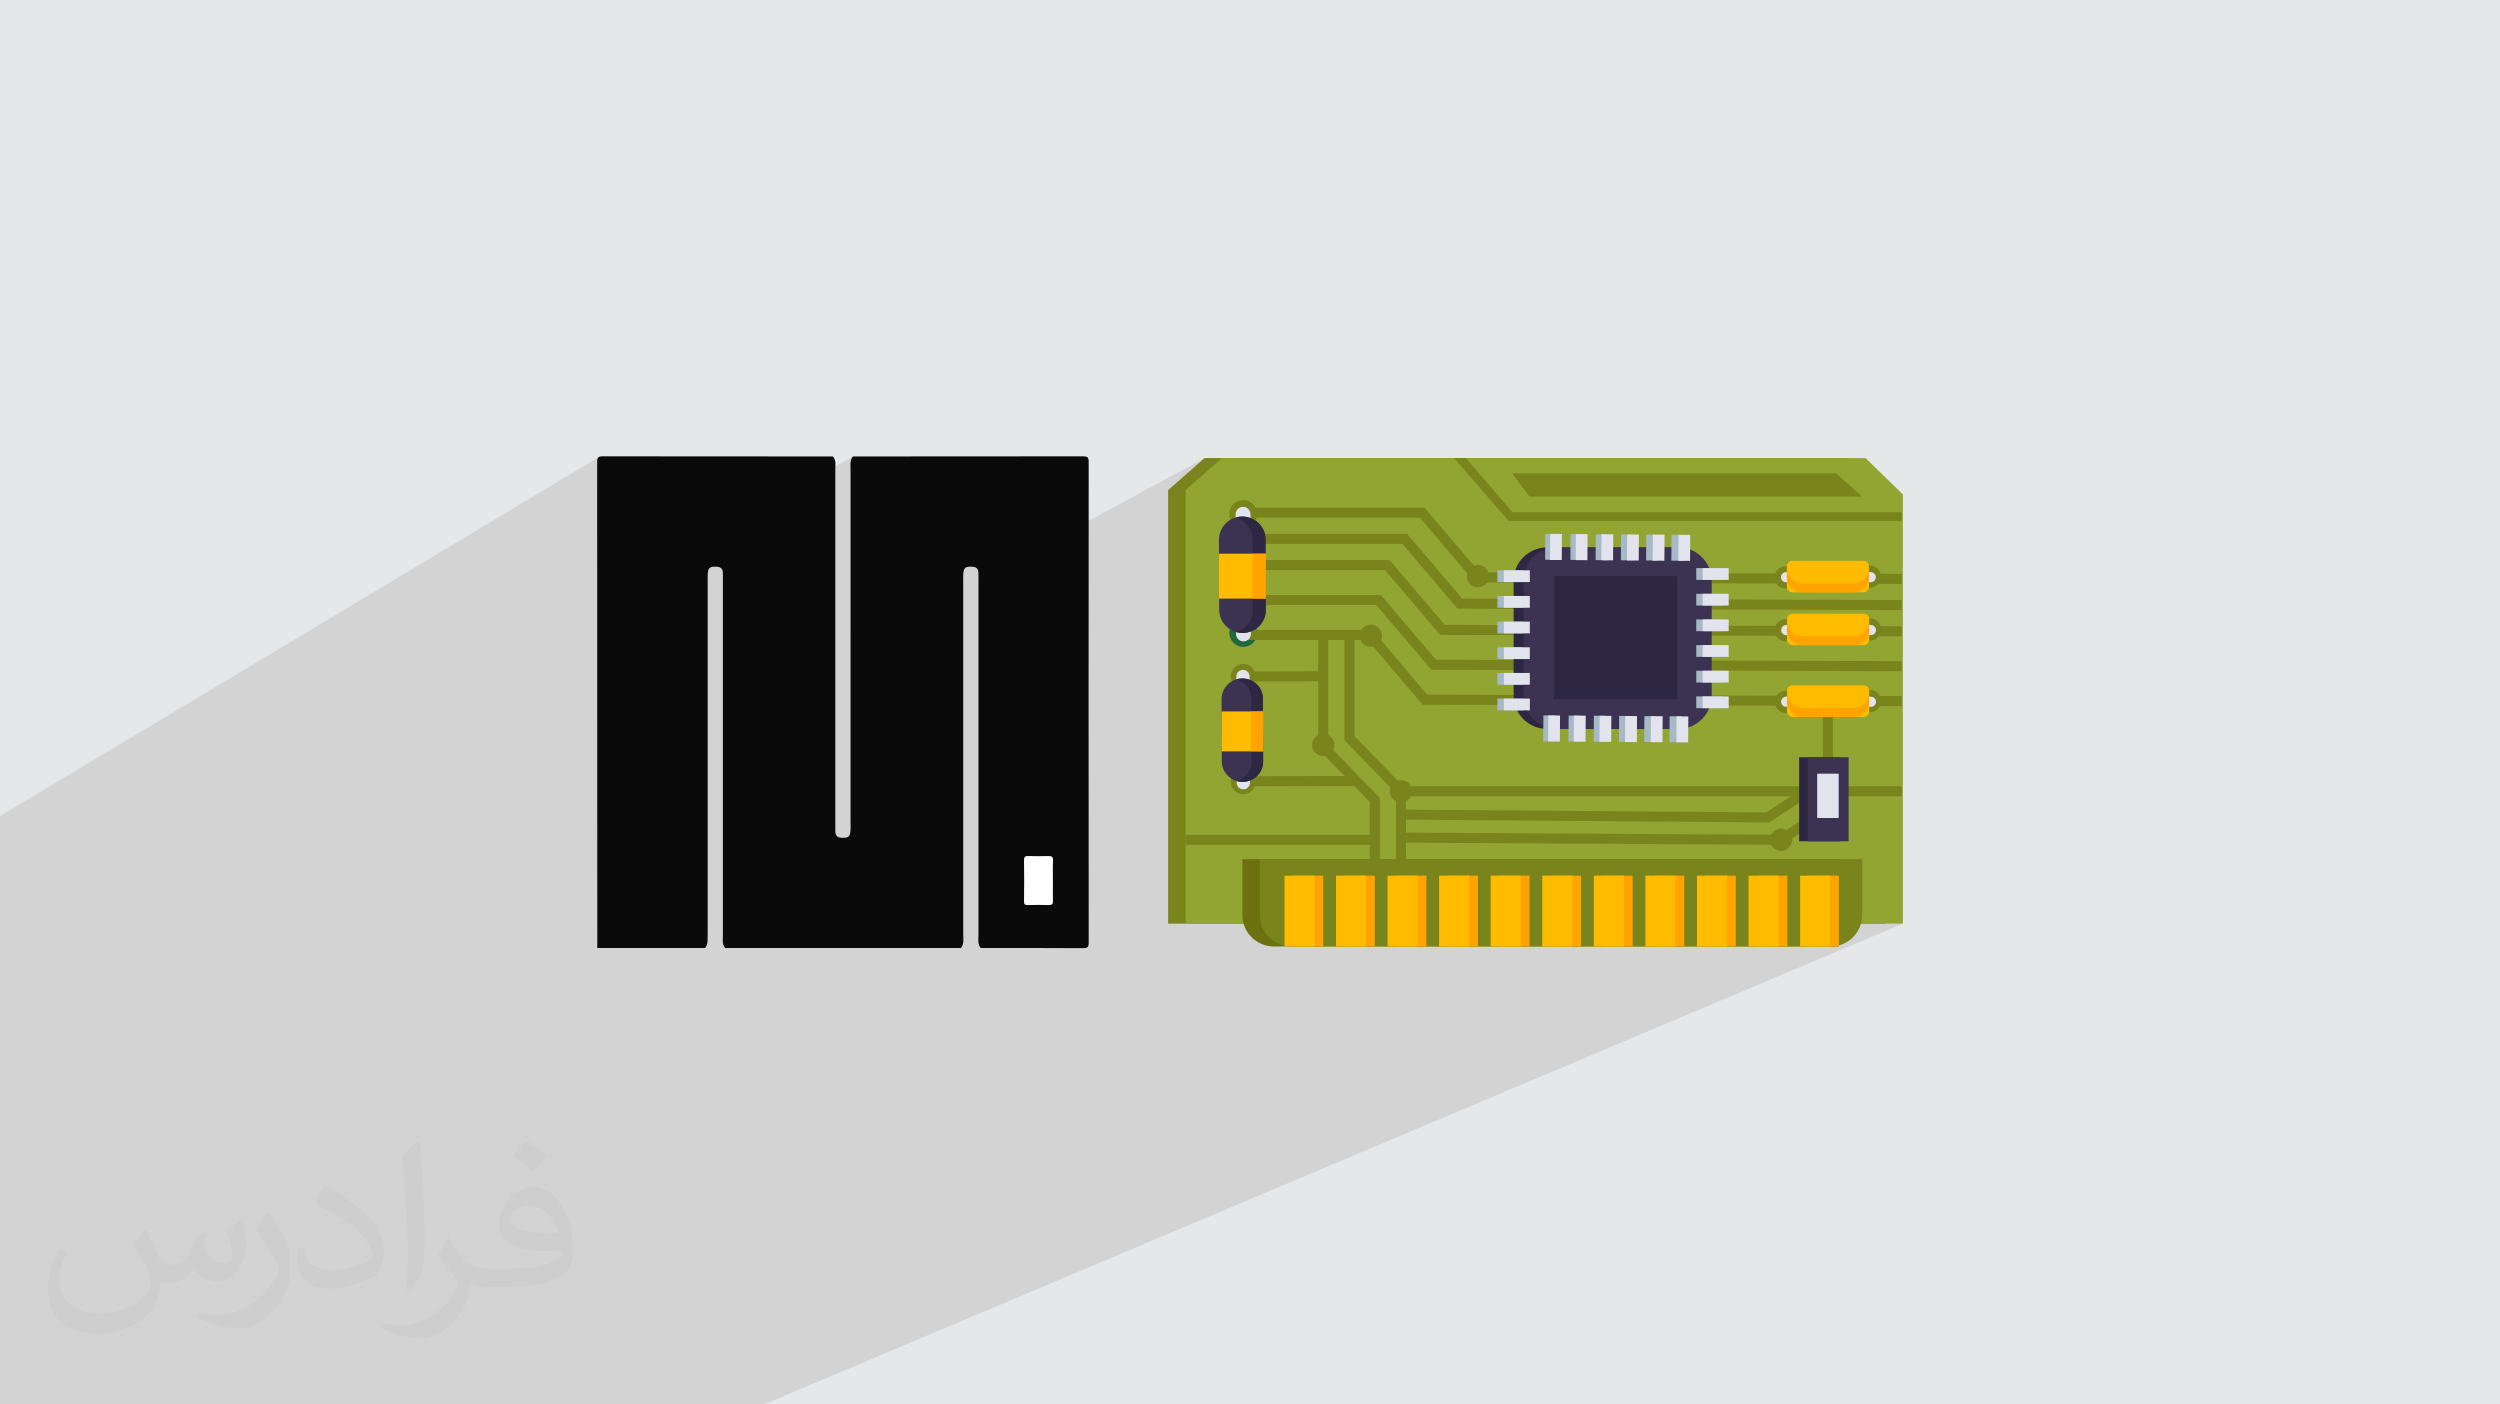 <?xml version="1.0" encoding="UTF-8"?>
<!DOCTYPE svg PUBLIC "-//W3C//DTD SVG 1.1//EN" "http://www.w3.org/Graphics/SVG/1.1/DTD/svg11.dtd">
<!-- Creator: CorelDRAW 2020 (64-Bit) -->
<svg xmlns="http://www.w3.org/2000/svg" xml:space="preserve" width="94.192mm" height="52.917mm" version="1.1" style="shape-rendering:geometricPrecision; text-rendering:geometricPrecision; image-rendering:optimizeQuality; fill-rule:evenodd; clip-rule:evenodd"
viewBox="0 0 9404.92 5283.66"
 xmlns:xlink="http://www.w3.org/1999/xlink"
 xmlns:xodm="http://www.corel.com/coreldraw/odm/2003">
 <defs>
  <style type="text/css">
   <![CDATA[
    .fil0 {fill:#E6E7E8}
    .fil3 {fill:#0A0A0B;fill-rule:nonzero}
    .fil13 {fill:#22683F;fill-rule:nonzero}
    .fil16 {fill:#2D2743;fill-rule:nonzero}
    .fil15 {fill:#3C3352;fill-rule:nonzero}
    .fil9 {fill:#6B710F;fill-rule:nonzero}
    .fil7 {fill:#79841C;fill-rule:nonzero}
    .fil17 {fill:#8B472B;fill-rule:nonzero}
    .fil8 {fill:#92A432;fill-rule:nonzero}
    .fil6 {fill:#9DD3DC;fill-rule:nonzero}
    .fil18 {fill:#A5BAC6;fill-rule:nonzero}
    .fil5 {fill:#A8D8E0;fill-rule:nonzero}
    .fil14 {fill:#E3E3ED;fill-rule:nonzero}
    .fil10 {fill:#F8B750;fill-rule:nonzero}
    .fil11 {fill:#FFA300;fill-rule:nonzero}
    .fil12 {fill:#FFBB00;fill-rule:nonzero}
    .fil4 {fill:white;fill-rule:nonzero}
    .fil2 {fill:#373435;fill-opacity:0.031}
    .fil1 {fill:#2B2A29;fill-opacity:0.102}
   ]]>
  </style>
 </defs>
 <g id="Layer_x0020_1">
  <polygon class="fil0" points="-0,0 9404.92,0 9404.92,5283.66 -0,5283.66 "/>
  <path class="fil1" d="M7026.2 2257.03l128.43 -60.43 0.11 -37.69 -103.12 -0.34 -0.52 -0.63 -2.83 -2.33 -3.23 -1.76 -3.56 -1.11 -3.82 -0.39 -9.38 0 -32.41 0 0.32 -0.92 4.1 -6.97 5.32 -6.01 6.37 -4.89 7.24 -3.61 -47.13 22.41 -219.36 0 401.95 -192.72 0 -32.83 -269.91 0 120.75 -58.64 -1251.59 0 -65.69 -87.58 -86.3 44.42 -88.21 -101.9 -43.43 0 -358.09 186.78 -315.88 0 0 -71.44 -171.13 90.93 0.62 -6.07 3.05 -9.84 4.83 -8.89 6.39 -7.75 7.75 -6.4 8.89 -4.82 -196.51 104.64 0 -146.73 136.84 -120.42 -170.33 92.09 104.65 -92.09 -850.43 461.04 0 -18.14 0 -6.08 -0.21 -5.93 -0.73 -5.61 -1.57 -5.09 -2.7 -4.37 -4.15 -3.48 -5.91 -2.39 -7.99 -1.11 -9.18 -0.12 -7.4 0.61 -5.79 1.54 -435.62 237.59 0 -24.27 0 -41.29 0 -41.29 0 -41.29 0 -41.3 0 -41.29 0 -41.3 0 -41.29 0 -41.3 0 -41.3 0 -41.31 0 -41.3 0 -41.31 0 -41.32 0 -41.31 -0.14 -6.71 -0.26 -6.73 -0.14 -6.7 0.2 -6.63 0.79 -6.53 1.6 -6.39 2.66 -6.22 3.93 -5.99 -961.52 552.15 -0.01 -16.46 -0.03 -57.1 -0.03 -57.11 -0.03 -57.11 -0.04 -57.11 -0.04 -57.11 -0.04 -57.12 -0.04 -57.11 -0.05 -57.13 -0.05 -57.12 0.2 -6.23 0.68 -4.99 1.29 -3.86 2.03 -2.89 2.89 -2.03 -2253.54 1351.2 0 14.12 0 475.4 0 40.27 0 56.25 0 9.41 0 41.45 0 260.67 0 149.03 0 8.56 0 39.25 0 15.24 0 28.77 0 8.9 0 28.83 0 119.2 0 21.76 0 0.77 0 2.66 0 3.1 0 7.82 0 8.38 0 1.48 0 2.9 0 4.46 0 27.09 0 6.59 0 2.73 0 1.99 0 0.58 0 2.77 0 12.53 0 1.5 0 19.79 0 29.14 0 9.7 0 3.39 0 7.81 0 3.2 0 4.81 0 9.48 0 53.54 0 5.11 0 10.42 0 0.68 0 26.52 0 7.14 0 18.17 0 20.65 0 16.4 0 1.15 0 4.3 0 7.63 0 6.55 0 11.46 0 7.35 0 0.15 0 1.31 0 3.5 0 1 0 7.2 0 7.02 0 1.33 0 0.22 0 18.32 0 2.67 0 13.69 0 5.02 0 5.23 0 36.63 0 19.84 0 3.11 0 6.26 0 3 0 4.92 0 2.69 0 1.15 0 1.75 0 0.02 0 4.32 0 20.44 0 8.67 0 2.38 0 0.76 0 4.38 0 32.05 0 2.54 0 20.21 0 22.28 0 76.25 0 25.45 0 3.82 0 1.19 0 14 0 14.7 0 2.81 0 19.52 0 1.66 0 10.83 0 12.49 0 6.09 0 1.07 0 3.44 0 0.77 0 6.01 0 6.83 0 0.18 0 12.73 0 0.01 0 3.82 0 0.25 0 2.18 0 12.33 0 4.14 0 18.17 32.41 0 0.94 0 0.95 0 10.99 0 17.27 0 2.39 0 24.31 0 26.88 0 9.47 0 8.73 0 26.95 0 36.76 0 4.14 0 14.2 0 26.97 0 1.06 0 35.47 0 18.57 0 8.07 0 18.9 0 9.57 0 26.81 0 1.91 0 14.58 0 1.77 0 0.49 0 5.45 0 21.52 0 2.15 0 7.93 0 26.12 0 7.25 0 8.88 0 2.81 0 20.2 0 6.76 0 0.77 0 35.23 0 3.79 0 15.33 0 12.21 0 14.72 0 22.18 0 8.48 0 9.69 0 0.53 0 14.26 0 2.22 0 49 0 5.43 0 12.23 0 12.71 0 24.15 0 16.38 0 13.02 0 25.49 0 1.6 0 13.26 0 0.01 0 30.99 0 36.06 0 13.97 0 30.99 0 7.64 0 27.1 0 14.21 0 67.06 0 16.15 0 35.51 0 19.99 0 5.94 0 1.15 0 15.16 0 51.96 0 15.1 0 12.21 0 38.49 0 2.05 0 25.05 0 2.69 0 13.41 0 0.17 0 54.26 0 12.64 0 15.1 0 34.66 0 5.88 0 21.2 0 6.55 0 10.5 0 4.04 0 53.29 0 9.75 0 17.99 0 21.27 0 9.53 0 9.75 0 7 0 10.36 0 10.36 0 6.44 0 0.9 0 0.3 0 7.89 0 42.2 0 10.11 0 6.86 0 20.88 0 26.97 0 12.72 0 0.84 0 13.53 0 14.23 0 4.73 0 11.74 0 2.73 0 23.91 0 24.71 0 3.96 0 15.56 0 0.58 0 5.23 0 2.42 0 23.12 0 7.45 0 9.97 0 9.67 0 6.99 0 11.07 0 1.85 0 1.13 0 14.49 0 12.1 0 1.31 0 10.09 0 7.23 0 8.15 0 11.5 0 1.06 0 26.68 0 19.27 0 21.26 0 5.84 0 12.61 0 8.25 0 1.05 0 17.48 0 0.96 0 47.57 0 1.83 0 27.74 0 15.45 0 25.08 0 2.01 0 25.73 0 19.42 0 48.43 0 27.74 0 40.53 0 27.75 0 20.38 0 47.46 0 27.74 0 40.53 0 27.75 0 21.36 0 46.48 0 22.19 0 5.56 0 40.54 0 27.74 0 22.32 0 45.52 0 1.75 0 2.4 0 17.91 0 5.68 0 31.44 0 4285.04 -1808.93 -65.67 0 -288 0 0 -180.49 -32.84 14.28 0 -14.28 -54.58 23.75 0 -23.75 -81.31 35.47 0 -25.63 318.36 -139.2 -32.84 0 -120.44 0 0 -13.75 353.54 -155.67 0 -37.69 -318.47 0 0 -47.22 -35.08 15.75 0 -5.02 94.34 -42.37 -37.69 0 -0.03 -87.97 296.87 -134.53 0.11 -37.69 -156.77 -0.47 3.11 -5.28 5.32 -6.01 6.37 -4.89 7.25 -3.61 -43.12 19.74 -25.38 -0.08 203.12 -93.05 0.11 -37.7 -201.12 -0.62 201.01 -93.07 0.11 -37.69 -104.26 -0.32 -1.42 -1.18 -3.24 -1.76 -3.56 -1.11 -3.81 -0.39 -3.96 0 120.15 -56.09 0.11 -37.69 -128.54 -0.41zm128.54 98.94l-114.9 53.37 -0.01 0 114.91 -53.37z"/>
  <path class="fil2" d="M548.54 4627.69c17.95,27.21 29.6,53.36 40.96,82.43 8.45,16.91 12.93,48.09 52.57,48.09 11.61,0 28.28,-3.42 43.06,-11.61 16.63,-8.73 29.32,-21.94 35.94,-42l15.85 -53.36 38.57 -19.02 2.64 2.64c-5.27,20.09 -6.59,39.36 -6.59,54.43 0,44.63 38.57,61.56 69.22,61.56 17.95,0 34.09,-8.73 34.09,-25.11 0,-21.13 -8.98,-57.06 -20.62,-89.29 17.95,-17.95 35.94,-35.94 56.53,-50.47l3.17 1.6c8.98,38.04 14,75.56 14,100.66 0,24.57 -10.83,51.79 -19.81,69.49 -18.49,34.87 -51.25,62.62 -90.87,62.62 -30.1,0 -63.65,-15.07 -86.66,-43.06l-1.32 0c-21.66,26.96 -55.22,51.25 -108.86,51.25l-16.63 0c-2.64,35.41 -10.29,60.49 -21.94,82.95 -31.95,62.34 -126.81,106.47 -216.1,106.47 -124.17,0 -186.51,-71.59 -186.51,-166.96 0,-58.91 19.27,-113.6 48.88,-152.42l24.29 10.04c-18.49,35.41 -30.91,68.68 -30.91,101.45 0,89.29 72.66,131.83 156.4,131.83 77.68,0 173.83,-49.41 191.28,-106.72 -6.59,-62.62 -30.1,-91.93 -66.04,-148.99 10.83,-19.02 24.83,-38.04 42.28,-58.38l3.17 0 0 0 0 0 -0.02 -0.09zm1432.13 -336.04c26.15,16.39 51.79,35.66 76.87,57.85 -14,19.81 -31.45,37.79 -53.11,53.64 -25.11,-20.34 -50.19,-37.79 -75.84,-56.27 17.42,-19.55 34.62,-38.29 52.04,-55.22l0 0 0 0 0 0 0 0 0 0 0.03 0zm13.47 244.11c-42.28,0 -76.87,27.75 -76.87,48.34 0,44.13 84.53,57.85 185.72,57.31 -12.68,-51.79 -57.06,-105.68 -108.86,-105.68l0.01 0.03zm-94.86 236.19c54.96,0 103.04,-1.6 139.74,-10.83 40.96,-10.29 75.56,-30.91 75.56,-45.17 0,-3.7 0,-8.19 -1.32,-11.89 -22.98,2.11 -49.41,2.11 -72.38,2.11 -74.49,0 -131.55,-16.91 -154.02,-58.66 -5.55,-11.61 -9.51,-24.57 -9.51,-39.36 0,-40.43 17.42,-79.79 48.09,-107 25.61,-22.45 53.89,-36.44 82.67,-36.44 52.04,0 93.51,41.75 122.57,107.54 15.85,35.94 26.68,77.4 26.68,129.72 0,34.87 -9.51,64.19 -31.17,85.85 -40.43,39.11 -114.92,53.89 -229.04,53.89l-51.79 0 0 0 -13.47 0c-28.28,0 -48.62,-5.02 -64.72,-17.42l-2.64 0c0.79,6.59 1.32,12.93 1.32,19.02 0,25.61 -8.45,58.38 -25.61,84.53 -50.72,75.3 -105.68,108.04 -153.24,108.04 -48.09,0 -107,-18.49 -160.11,-42.54l9.51 -18.49c17.17,7.13 40.96,11.89 73.7,11.89 85.85,0 198.66,-82.43 212.66,-163 -3.17,-6.59 -8.98,-15.32 -17.17,-24.57 -25.11,-29.85 -40.96,-54.68 -55.75,-80.83 12.68,-25.11 24.29,-45.17 35.13,-63.4l4.49 -0.53c36.72,74.77 69.99,117.55 144.23,117.55l11.61 0 0 0 53.89 0 0 0 0 0 0 0 0 0 0 0 0.09 0.01zm-371.98 79c6.34,-34.34 6.87,-72.91 6.87,-108.86l0 -53.36c0,-99.6 -12.68,-244.36 -22.98,-338.68 17.95,-19.27 43.06,-42 62.87,-57.31l5.81 1.6c13.47,118.62 16.63,256 16.63,383.06 0,33.3 -1.32,65.79 -4.49,89.55 -1.85,30.1 -19.27,52.83 -56.53,87.7l-8.19 -3.7zm-382.8 -157.19c1.85,46.77 24.83,83.49 105.15,83.49 49.93,0 92.19,-12.93 138.96,-35.13 8.45,-3.7 12.93,-8.73 12.93,-12.93 0,-29.32 -22.45,-68.15 -60.23,-103.55 -36.72,-33.3 -85.34,-62.62 -130.76,-82.18 -15.6,-6.59 -20.62,-13.47 -20.62,-20.09 0,-13.47 17.95,-41.75 32.77,-62.09l5.02 -0.53c52.04,27.21 110.17,67.64 153.24,112.53 39.11,41.47 63.4,83.49 63.4,129.19 0,33.81 -10.29,65.51 -26.96,95.11 -57.06,28.79 -117.83,50.72 -178.06,50.72 -73.17,0 -123.1,-34.34 -123.1,-114.92 0,-8.73 0,-22.19 3.17,-39.64l25.11 0 0 0 0 0 0 0 0 0 0 0 -0.02 0zm-132.37 -132.9l45.45 73.45c16.63,27.21 32.23,56.81 32.23,103.55l0 59.7c0,48.34 -30.91,100.13 -80.83,151.38 -39.11,34.62 -73.7,49.41 -105.68,49.41 -47.55,0 -101.98,-14.79 -164.85,-41.75l7.13 -18.49c19.81,5.27 42.79,9.77 71.06,9.77 90.36,-0.53 182.8,-66.57 225.08,-147.15 5.02,-9.26 6.87,-17.95 6.87,-24.04 0,-9.26 -5.02,-19.55 -8.98,-28.79 -22.98,-43.31 -48.62,-82.95 -76.87,-119.68 14.79,-23.25 29.6,-45.7 45.7,-67.9l3.7 0.53 0 0 0 0 0 0 0 0 0 0 -0.02 0.01z"/>
  <g id="_1568331704160">
   <g id="_2778366482464">
    <path class="fil3" d="M2652.54 3566.44c-135.18,0 -270.37,0 -405.53,0 0,-609.36 0,-1218.19 -0.56,-1827.56 0,-18.38 3.78,-22.17 22.17,-22.17 288.18,0.53 576.94,0.53 865.13,0.53 12.43,14.59 8.63,32.44 8.63,49.2 0,351.46 0,702.38 0,1053.81 0,98.95 0,197.91 0,297.39 0,16.22 -1.08,32.98 23.25,34.07 27.04,1.08 32.98,-3.25 34.07,-31.37 0.56,-9.75 0,-20 0,-29.73 0,-440.67 0,-880.79 0,-1321.47 0,-17.85 -3.78,-36.24 8.64,-51.9 288.17,0 576.93,0 865.12,-0.53 18.37,0 22.17,3.78 22.17,22.17 -0.55,601.79 -0.55,1204.14 0,1805.93 0,18.38 -3.78,22.17 -22.17,22.17 -128.15,-1.08 -255.73,-0.54 -383.88,-0.54 -12.42,-14.6 -8.64,-32.42 -8.64,-49.21 0,-351.46 0,-702.38 0,-1053.81 0,-98.94 0,-197.9 0,-297.38 0,-16.23 1.08,-32.99 -23.25,-34.07 -27.03,-1.09 -32.98,3.25 -34.07,31.37 -0.55,9.74 0,20 0,29.72 0,440.68 0,880.8 0,1321.47 0,17.86 3.78,36.25 -8.64,51.91 -295.76,0 -590.98,0 -886.76,0 -12.42,-14.6 -8.64,-32.42 -8.64,-49.21 0,-351.46 0,-702.38 0,-1053.81 0,-98.94 0,-197.9 0,-297.38 0,-16.23 1.09,-32.99 -23.24,-34.07 -27.04,-1.09 -32.98,3.25 -34.07,31.36 -0.56,9.75 0,20 0,29.72 0,440.67 0,880.8 0,1321.47 -1.08,17.3 2.71,36.23 -9.75,51.91l0.05 0.04 -0.04 -0.01z"/>
    <path class="fil4" d="M3961.03 3313.39c0,25.41 -0.53,50.28 0,75.72 0.54,11.33 -2.71,15.68 -15.13,15.68 -25.94,-1.08 -52.45,-0.56 -78.4,0 -11.34,0.54 -15.68,-2.71 -15.13,-15.13 0.53,-51.36 1.08,-102.73 0,-154.1 0,-14.6 6.49,-15.7 17.83,-15.16 24.32,0.56 48.67,1.08 73.01,0 14.04,-0.56 18.94,3.25 18.38,17.86 -1.63,24.85 -0.56,49.73 -0.56,75.14l-0.02 0 0.01 -0.01z"/>
   </g>
   <g>
    <polygon class="fil5" points="4796.34,2129.66 4823.06,2129.66 4823.06,2056.45 4796.34,2056.45 "/>
    <polygon class="fil5" points="4796.34,2020.64 4823.06,2020.64 4823.06,1947.45 4796.34,1947.45 "/>
    <polygon class="fil5" points="4796.34,1911.66 4823.06,1911.66 4823.06,1838.46 4796.34,1838.46 "/>
    <polygon class="fil6" points="5079.52,3160.36 5079.57,3133.66 5146.93,3133.77 5146.88,3160.48 "/>
    <polygon class="fil6" points="4979.21,3160.19 4979.26,3133.48 5046.62,3133.6 5046.57,3160.32 "/>
    <polygon class="fil6" points="4878.91,3160.01 4878.95,3133.29 4946.31,3133.41 4946.27,3160.13 "/>
    <polygon class="fil6" points="4778.6,3159.82 4778.64,3133.1 4845.99,3133.23 4845.93,3159.95 "/>
    <polygon class="fil6" points="4678.29,3159.64 4678.34,3132.93 4745.7,3133.04 4745.65,3159.76 "/>
    <polygon class="fil6" points="4577.97,3159.47 4578.02,3132.75 4645.36,3132.87 4645.32,3159.59 "/>
    <polygon class="fil6" points="4477.68,3159.28 4477.73,3132.57 4545.07,3132.69 4545.03,3159.4 "/>
    <polygon class="fil7" points="7092.79,3474.73 4394.54,3474.73 4394.54,1843.54 4531.38,1723.12 6952.35,1723.12 7092.79,1859.95 "/>
    <polygon class="fil8" points="7158.46,3474.73 4460.22,3474.73 4460.22,1843.54 4597.06,1723.12 7018.05,1723.12 7158.46,1859.95 "/>
    <path class="fil9" d="M6917.95 3560.54l-2125.91 0c-65.35,0 -118.34,-52.99 -118.34,-118.36l0 -210.07 2244.25 0 0 328.43z"/>
    <polygon class="fil10" points="4961.01,3560.54 5074.85,3560.54 5074.85,3294.24 4961.01,3294.24 "/>
    <polygon class="fil10" points="5156.15,3560.54 5270,3560.54 5270,3294.24 5156.15,3294.24 "/>
    <polygon class="fil10" points="5351.31,3560.54 5465.15,3560.54 5465.15,3294.24 5351.31,3294.24 "/>
    <polygon class="fil10" points="5546.45,3560.54 5660.29,3560.54 5660.29,3294.24 5546.45,3294.24 "/>
    <polygon class="fil10" points="5741.61,3560.54 5855.45,3560.54 5855.45,3294.24 5741.61,3294.24 "/>
    <polygon class="fil10" points="5936.77,3560.54 6050.61,3560.54 6050.61,3294.24 5936.77,3294.24 "/>
    <polygon class="fil10" points="6131.92,3560.54 6245.75,3560.54 6245.75,3294.24 6131.92,3294.24 "/>
    <polygon class="fil10" points="6327.07,3560.54 6440.91,3560.54 6440.91,3294.24 6327.07,3294.24 "/>
    <polygon class="fil10" points="6522.22,3560.54 6636.06,3560.54 6636.06,3294.24 6522.22,3294.24 "/>
    <polygon class="fil10" points="6717.37,3560.54 6831.21,3560.54 6831.21,3294.24 6717.37,3294.24 "/>
    <path class="fil7" d="M6887.17 3560.54l-2029.44 0c-65.37,0 -118.36,-52.99 -118.36,-118.36l0 -210.07 2266.15 0 0 210.07c0,65.37 -52.99,118.36 -118.35,118.36z"/>
    <polygon class="fil11" points="4864.78,3560.54 4977.93,3560.54 4977.93,3294.24 4864.78,3294.24 "/>
    <polygon class="fil12" points="4832.42,3560.54 4945.6,3560.54 4945.6,3294.24 4832.42,3294.24 "/>
    <polygon class="fil11" points="5058.77,3560.54 5171.93,3560.54 5171.93,3294.24 5058.77,3294.24 "/>
    <polygon class="fil12" points="5025.93,3560.54 5139.09,3560.54 5139.09,3294.24 5025.93,3294.24 "/>
    <polygon class="fil11" points="5252.78,3560.54 5365.94,3560.54 5365.94,3294.24 5252.78,3294.24 "/>
    <polygon class="fil12" points="5219.93,3560.54 5333.1,3560.54 5333.1,3294.24 5219.93,3294.24 "/>
    <polygon class="fil11" points="5446.76,3560.54 5559.93,3560.54 5559.93,3294.24 5446.76,3294.24 "/>
    <polygon class="fil12" points="5413.93,3560.54 5527.09,3560.54 5527.09,3294.24 5413.93,3294.24 "/>
    <polygon class="fil11" points="5640.78,3560.54 5753.94,3560.54 5753.94,3294.24 5640.78,3294.24 "/>
    <polygon class="fil12" points="5607.92,3560.54 5721.09,3560.54 5721.09,3294.24 5607.92,3294.24 "/>
    <polygon class="fil11" points="5834.77,3560.54 5947.95,3560.54 5947.95,3294.24 5834.77,3294.24 "/>
    <polygon class="fil12" points="5801.94,3560.54 5915.09,3560.54 5915.09,3294.24 5801.94,3294.24 "/>
    <polygon class="fil11" points="6028.78,3560.54 6141.94,3560.54 6141.94,3294.24 6028.78,3294.24 "/>
    <polygon class="fil12" points="5995.92,3560.54 6109.1,3560.54 6109.1,3294.24 5995.92,3294.24 "/>
    <polygon class="fil11" points="6222.77,3560.54 6335.95,3560.54 6335.95,3294.24 6222.77,3294.24 "/>
    <polygon class="fil12" points="6189.93,3560.54 6303.1,3560.54 6303.1,3294.24 6189.93,3294.24 "/>
    <polygon class="fil11" points="6416.78,3560.54 6529.93,3560.54 6529.93,3294.24 6416.78,3294.24 "/>
    <polygon class="fil12" points="6383.93,3560.54 6497.1,3560.54 6497.1,3294.24 6383.93,3294.24 "/>
    <polygon class="fil11" points="6610.77,3560.54 6723.95,3560.54 6723.95,3294.24 6610.77,3294.24 "/>
    <polygon class="fil12" points="6577.93,3560.54 6691.09,3560.54 6691.09,3294.24 6577.93,3294.24 "/>
    <polygon class="fil11" points="6804.79,3560.54 6917.95,3560.54 6917.95,3294.24 6804.79,3294.24 "/>
    <polygon class="fil12" points="6771.95,3560.54 6885.11,3560.54 6885.11,3294.24 6771.95,3294.24 "/>
    <path class="fil7" d="M4729.44 1933.87c0,28.91 -23.42,52.34 -52.34,52.34 -28.9,0 -52.34,-23.43 -52.34,-52.34 0,-28.93 23.44,-52.36 52.34,-52.36 28.92,0 52.34,23.43 52.34,52.36z"/>
    <path class="fil13" d="M4729.44 2381.23c0,28.92 -23.42,52.35 -52.34,52.35 -28.9,0 -52.34,-23.43 -52.34,-52.35 0,-28.9 23.44,-52.33 52.34,-52.33 28.92,0 52.34,23.43 52.34,52.33z"/>
    <polygon class="fil7" points="7154.63,2196.6 5548.97,2191.24 5341.68,1947.59 4677.12,1947.59 4677.12,1909.9 5359.11,1909.9 5566.45,2153.62 7154.74,2158.91 "/>
    <polygon class="fil7" points="7154.63,2295.14 5483.3,2289.77 5276.01,2046.1 4677.12,2046.1 4677.12,2008.41 5293.42,2008.41 5500.77,2252.14 7154.74,2257.44 "/>
    <polygon class="fil7" points="7154.63,2393.67 5417.6,2388.31 5210.32,2144.63 4677.12,2144.63 4677.12,2106.94 5227.73,2106.94 5435.07,2350.65 7154.74,2355.97 "/>
    <polygon class="fil7" points="7154.63,2525.06 5384.78,2519.67 5177.48,2276 4677.12,2276 4677.12,2238.31 5194.89,2238.31 5402.23,2482 7154.74,2487.35 "/>
    <polygon class="fil7" points="7154.63,2656.41 5351.92,2651.06 5144.62,2407.38 4677.12,2407.38 4677.12,2369.68 5162.04,2369.68 5369.37,2613.39 7154.74,2618.72 "/>
    <path class="fil14" d="M4704.35 1934.73l1.64 449.94c0.04,15.43 -12.54,28.1 -27.98,28.15 -15.42,0.06 -28.09,-12.52 -28.13,-27.96l-1.64 -449.93c-0.06,-15.44 12.52,-28.1 27.95,-28.15 15.44,-0.06 28.1,12.52 28.16,27.95z"/>
    <path class="fil15" d="M4760.8 2030.49l0.96 262.86c0.17,48.18 -39.12,87.74 -87.3,87.89l0 0c-48.16,0.18 -87.69,-39.09 -87.87,-87.26l-0.96 -262.85c-0.17,-48.19 39.11,-87.73 87.29,-87.9l0 0c48.15,-0.16 87.69,39.11 87.88,87.26z"/>
    <path class="fil16" d="M4711.52 2027.33l0.99 269.56c0.14,38.05 -26.51,70.13 -62.66,80.6 7.88,2.23 16.03,3.78 24.63,3.74 48.18,-0.15 87.45,-38.18 87.28,-84.51l-0.97 -269.56c-0.18,-46.33 -39.72,-84.09 -87.9,-83.93 -8.6,0.03 -16.76,1.64 -24.62,3.91 36.23,10.22 63.1,42.14 63.24,80.19z"/>
    <polygon class="fil12" points="4585.82,2251.89 4761.6,2251.89 4761.6,2082.86 4585.82,2082.86 "/>
    <polygon class="fil11" points="4711.74,2251.89 4761.6,2251.89 4761.6,2082.86 4711.74,2082.86 "/>
    <path class="fil7" d="M5199.08 2391.72c0,23.13 -18.75,41.87 -41.87,41.87 -23.12,0 -41.87,-18.73 -41.87,-41.87 0,-23.11 18.75,-41.86 41.87,-41.86 23.12,0 41.87,18.75 41.87,41.86z"/>
    <path class="fil7" d="M5601.81 2167.38c0,23.12 -18.75,41.86 -41.88,41.86 -23.12,0 -41.86,-18.73 -41.86,-41.86 0,-23.12 18.74,-41.86 41.86,-41.86 23.12,0 41.88,18.74 41.88,41.86z"/>
    <polygon class="fil7" points="5190.78,3257.83 5153.09,3257.83 5153.09,3017.09 4959.1,2817.31 4959.1,2391.74 4996.8,2391.74 4996.8,2802.04 5190.78,3001.82 "/>
    <polygon class="fil7" points="5289.31,3257.83 5251.62,3257.83 5251.62,2984.25 5057.61,2784.46 5057.61,2391.74 5095.31,2391.74 5095.31,2769.18 5289.31,2968.97 "/>
    <path class="fil7" d="M5019.8 2802.27c0,23.12 -18.75,41.86 -41.87,41.86 -23.12,0 -41.86,-18.74 -41.86,-41.86 0,-23.12 18.73,-41.86 41.86,-41.86 23.12,0 41.87,18.73 41.87,41.86z"/>
    <polygon class="fil7" points="4700.97,2563.66 4700.86,2525.97 4977.89,2525.19 4978,2562.89 "/>
    <polygon class="fil7" points="4700.95,2957.76 4700.87,2920.07 5102.65,2919.3 5102.73,2956.99 "/>
    <path class="fil7" d="M4723.22 2544.05c0,25.66 -20.82,46.48 -46.5,46.48 -25.67,0 -46.5,-20.82 -46.5,-46.48 0,-25.69 20.83,-46.5 46.5,-46.5 25.68,0 46.5,20.81 46.5,46.5z"/>
    <path class="fil7" d="M4723.22 2941.42c0,25.67 -20.82,46.48 -46.5,46.48 -25.67,0 -46.5,-20.81 -46.5,-46.48 0,-25.68 20.83,-46.5 46.5,-46.5 25.68,0 46.5,20.82 46.5,46.5z"/>
    <path class="fil14" d="M4700.9 2544.82l1.46 399.63c0.06,13.71 -11.12,24.96 -24.82,25.01 -13.71,0.05 -24.96,-11.13 -25.01,-24.83l-1.45 -399.64c-0.04,-13.71 11.11,-24.96 24.83,-25 13.7,-0.05 24.95,11.12 24.99,24.83z"/>
    <path class="fil15" d="M4751.06 2629.87l0.85 233.49c0.15,42.8 -34.74,77.91 -77.53,78.06l0 0c-42.77,0.14 -77.9,-34.73 -78.05,-77.51l-0.85 -233.48c-0.16,-42.8 34.74,-77.92 77.53,-78.07 42.77,-0.14 77.9,34.74 78.05,77.51z"/>
    <path class="fil16" d="M4707.29 2627.05l0.86 239.44c0.12,33.8 -23.54,62.29 -55.66,71.6 7,1.98 14.26,3.34 21.9,3.32 42.8,-0.15 77.66,-33.93 77.52,-75.07l-0.88 -239.44c-0.15,-41.15 -35.27,-74.7 -78.05,-74.56 -7.65,0.03 -14.9,1.46 -21.88,3.48 32.19,9.08 56.06,37.41 56.18,71.21z"/>
    <polygon class="fil12" points="4595.64,2826.53 4751.77,2826.53 4751.77,2676.39 4595.64,2676.39 "/>
    <polygon class="fil11" points="4707.45,2826.53 4751.77,2826.53 4751.77,2676.39 4707.45,2676.39 "/>
    <path class="fil7" d="M6759.24 2171.92c0,23.12 -18.74,41.86 -41.87,41.86 -23.12,0 -41.87,-18.73 -41.87,-41.86 0,-23.11 18.75,-41.86 41.87,-41.86 23.12,0 41.87,18.75 41.87,41.86z"/>
    <path class="fil7" d="M7035.62 2127.23c23.12,0.8 41.19,20.2 40.38,43.29 -0.8,23.11 -20.18,41.18 -43.29,40.38 -23.09,-0.81 -41.18,-20.19 -40.37,-43.29 0.8,-23.1 20.19,-41.18 43.28,-40.38z"/>
    <path class="fil14" d="M7037.66 2190.41l-318.8 0c-10.46,0 -19.02,-8.56 -19.02,-19.03 0,-10.46 8.56,-19.02 19.02,-19.02l318.8 0c10.46,0 19.02,8.56 19.02,19.02 0,10.47 -8.56,19.03 -19.02,19.03z"/>
    <path class="fil12" d="M7010.2 2228.46l-267.3 0c-11.44,0 -20.79,-9.36 -20.79,-20.78l0 -77.21c0,-11.43 9.35,-20.79 20.79,-20.79l267.3 0c11.44,0 20.78,9.36 20.78,20.79l0 77.21c0,11.42 -9.34,20.78 -20.78,20.78z"/>
    <path class="fil11" d="M6971.6 2195.05l-190.09 0c-26.83,0 -49.4,-18.14 -56.69,-42.69 -1.58,5.33 -2.7,10.86 -2.7,16.7 0,32.66 26.72,59.39 59.39,59.39l190.09 0c32.67,0 59.38,-26.73 59.38,-59.39 0,-5.84 -1.11,-11.37 -2.7,-16.7 -7.29,24.54 -29.85,42.69 -56.68,42.69z"/>
    <path class="fil7" d="M6760.01 2370.79c0,23.12 -18.74,41.86 -41.86,41.86 -23.12,0 -41.86,-18.73 -41.86,-41.86 0,-23.12 18.73,-41.86 41.86,-41.86 23.12,0 41.86,18.74 41.86,41.86z"/>
    <path class="fil7" d="M7036.41 2326.1c23.1,0.8 41.18,20.18 40.38,43.28 -0.82,23.12 -20.2,41.18 -43.29,40.38 -23.11,-0.8 -41.19,-20.18 -40.38,-43.28 0.8,-23.12 20.19,-41.19 43.29,-40.38z"/>
    <path class="fil14" d="M7038.44 2389.27l-318.81 0c-10.45,0 -19.03,-8.56 -19.03,-19.02 0,-10.47 8.58,-19.03 19.03,-19.03l318.81 0c10.45,0 19.02,8.56 19.02,19.03 0,10.46 -8.57,19.02 -19.02,19.02z"/>
    <path class="fil12" d="M7010.97 2427.33l-267.29 0c-11.44,0 -20.8,-9.36 -20.8,-20.79l0 -77.2c0,-11.44 9.36,-20.8 20.8,-20.8l267.29 0c11.44,0 20.8,9.36 20.8,20.8l0 77.2c0,11.43 -9.36,20.79 -20.8,20.79z"/>
    <path class="fil11" d="M6972.38 2393.92l-190.11 0c-26.82,0 -49.38,-18.15 -56.69,-42.7 -1.57,5.33 -2.7,10.87 -2.7,16.71 0,32.66 26.74,59.39 59.39,59.39l190.11 0c32.65,0 59.38,-26.73 59.38,-59.39 0,-5.84 -1.11,-11.38 -2.7,-16.71 -7.31,24.54 -29.86,42.7 -56.68,42.7z"/>
    <path class="fil7" d="M6760.01 2640.42c0,23.12 -18.74,41.86 -41.86,41.86 -23.12,0 -41.86,-18.73 -41.86,-41.86 0,-23.12 18.73,-41.87 41.86,-41.87 23.12,0 41.86,18.75 41.86,41.87z"/>
    <path class="fil7" d="M7036.41 2595.72c23.1,0.8 41.18,20.2 40.38,43.29 -0.82,23.12 -20.2,41.18 -43.29,40.38 -23.11,-0.8 -41.19,-20.18 -40.38,-43.29 0.8,-23.1 20.19,-41.18 43.29,-40.38z"/>
    <polygon class="fil7" points="7154.69,1959.64 5675.05,1959.64 5470.31,1723.12 5513.74,1723.12 5690.07,1926.81 7154.69,1926.81 "/>
    <polygon class="fil7" points="5270.46,2995.46 7154.69,2995.46 7154.69,2957.76 5270.46,2957.76 "/>
    <polygon class="fil7" points="6705.48,3178.2 5276.41,3169.94 5276.63,3132.25 6694.21,3140.43 6866.16,3026.59 6886.95,3058.02 "/>
    <polygon class="fil7" points="6655.26,3094.04 5270.32,3083.38 5270.61,3045.69 6644.18,3056.26 6782.53,2965.89 6803.15,2997.43 "/>
    <path class="fil7" d="M5312.32 2976.61c0,23.13 -18.73,41.86 -41.86,41.86 -23.11,0 -41.86,-18.72 -41.86,-41.86 0,-23.12 18.75,-41.86 41.86,-41.86 23.12,0 41.86,18.73 41.86,41.86z"/>
    <path class="fil7" d="M6741.69 3159.31c0,23.12 -18.73,41.86 -41.86,41.86 -23.12,0 -41.86,-18.74 -41.86,-41.86 0,-23.12 18.73,-41.86 41.86,-41.86 23.12,0 41.86,18.73 41.86,41.86z"/>
    <polygon class="fil7" points="4460.22,3178.17 5171.93,3178.17 5171.93,3140.48 4460.22,3140.48 "/>
    <polygon class="fil7" points="7005.52,1868.17 5753.94,1868.17 5688.25,1780.59 6906.99,1780.59 "/>
    <polygon class="fil7" points="6857.79,2878.9 6857.71,2658.91 6895.4,2658.91 6895.48,2878.9 "/>
    <path class="fil14" d="M7038.44 2658.9l-318.81 0c-10.45,0 -19.03,-8.56 -19.03,-19.03 0,-10.44 8.58,-19.02 19.03,-19.02l318.81 0c10.45,0 19.02,8.58 19.02,19.02 0,10.47 -8.57,19.03 -19.02,19.03z"/>
    <path class="fil12" d="M7010.97 2696.95l-267.29 0c-11.44,0 -20.8,-9.36 -20.8,-20.78l0 -77.2c0,-11.44 9.36,-20.8 20.8,-20.8l267.29 0c11.44,0 20.8,9.36 20.8,20.8l0 77.2c0,11.42 -9.36,20.78 -20.8,20.78z"/>
    <path class="fil11" d="M6972.38 2663.55l-190.11 0c-26.82,0 -49.38,-18.15 -56.69,-42.7 -1.57,5.33 -2.7,10.87 -2.7,16.71 0,32.67 26.74,59.38 59.39,59.38l190.11 0c32.65,0 59.38,-26.71 59.38,-59.38 0,-5.84 -1.11,-11.38 -2.7,-16.71 -7.31,24.54 -29.86,42.7 -56.68,42.7z"/>
    <polygon class="fil16" points="6768.3,3164.88 6921.58,3164.88 6921.58,2848.76 6768.3,2848.76 "/>
    <polygon class="fil15" points="6801.14,3164.88 6954.42,3164.88 6954.42,2848.76 6801.14,2848.76 "/>
    <polygon class="fil14" points="6836.22,3077.26 6917.05,3077.26 6917.05,2910.54 6836.22,2910.54 "/>
    <path class="fil17" d="M5799.49 2601.46c42.42,-35.87 119.3,-183.62 119.3,-183.62l-36.58 2.74 -132.97 136.67c0,0 7.82,80.04 50.25,44.21z"/>
    <path class="fil17" d="M5872.9 2423.47c-0.45,-3.87 -3.29,-7.77 -4.64,-11.36 -2.72,-7.13 -2.99,-14.79 -3.12,-22.33 -0.08,-4.19 -5.18,-12.93 -0.96,-16.32 6.91,-5.53 11.44,11.32 13.71,14.57 2.08,3 5.86,5.29 9.32,4.12 2.27,-0.77 3.82,-2.84 5.13,-4.85 4.17,-6.43 7.26,-13.47 10.74,-20.27 1.82,-3.54 3.84,-6.92 5.86,-10.32 1.51,-2.56 2.53,-6.57 4.61,-8.61 1.65,-1.62 4.82,-1.91 6.19,0.28 1.22,1.98 -0.38,3.59 -1.06,5.43 -1.55,4.11 -2.97,8.28 -4.35,12.44l-1.7 5.79c2.85,4.39 8.28,-6.18 9.23,-7.82 2.36,-4.11 4.97,-8.32 9.43,-10.46l1.87 -0.21 0.62 2.78c-1.48,5.84 -5.05,11 -6.4,16.87l0.44 2.78c2.98,2.58 7.95,-3.55 9.76,-5.42 1.14,-1.18 2.67,-2.54 4.19,-1.93l1.48 2.64 -0.92 3.05c-1.32,2.89 -2.44,6 -4.1,8.69 -0.8,1.29 -3.49,4.89 -2.01,6.37l1.16 0.3c1.48,-0.11 2.67,-1.22 3.87,-2.1l4.12 -0.85c1.61,0.93 1.47,3.29 0.93,5.04 -1.96,6.34 -6.2,11.99 -9.9,17.42 -3.96,5.8 -8.18,11.42 -12.65,16.85 -8.38,10.18 -18.99,18.65 -26.4,29.57 -1.12,1.65 -2.2,3.35 -3.68,4.65 -2.84,2.5 -6.83,3.22 -10.59,3.12 -7.06,-0.17 -14.47,-3.35 -18.71,-9.13 -1.37,-1.84 -4.4,-5.35 -3.75,-7.57 0.48,-1.6 3.11,-3.54 4.19,-4.81 1.59,-1.84 3.14,-3.68 4.44,-5.72 2.25,-3.47 3.82,-7.74 3.65,-12.68z"/>
    <path class="fil16" d="M6275.96 2742.16l-456.22 0c-69.35,0 -125.56,-56.21 -125.56,-125.56l0 -431.79c0,-69.35 56.21,-125.56 125.56,-125.56l456.22 0c69.35,0 125.56,56.21 125.56,125.56l0 431.79c0,69.35 -56.21,125.56 -125.56,125.56z"/>
    <path class="fil15" d="M6313.78 2742.16l-456.22 0c-69.34,0 -125.55,-56.21 -125.55,-125.56l0 -431.79c0,-69.35 56.21,-125.56 125.55,-125.56l456.22 0c69.35,0 125.55,56.21 125.55,125.56l0 431.79c0,69.35 -56.2,125.56 -125.55,125.56z"/>
    <polygon class="fil18" points="6381.29,2181.5 6479.16,2181.5 6479.16,2137.26 6381.29,2137.26 "/>
    <polygon class="fil14" points="6405.41,2181.5 6503.28,2181.5 6503.28,2137.26 6405.41,2137.26 "/>
    <polygon class="fil18" points="6381.29,2278.02 6479.16,2278.02 6479.16,2233.8 6381.29,2233.8 "/>
    <polygon class="fil14" points="6405.41,2278.02 6503.28,2278.02 6503.28,2233.8 6405.41,2233.8 "/>
    <polygon class="fil18" points="6381.29,2374.57 6479.16,2374.57 6479.16,2330.32 6381.29,2330.32 "/>
    <polygon class="fil14" points="6405.41,2374.57 6503.28,2374.57 6503.28,2330.32 6405.41,2330.32 "/>
    <polygon class="fil18" points="6381.29,2471.09 6479.16,2471.09 6479.16,2426.85 6381.29,2426.85 "/>
    <polygon class="fil14" points="6405.41,2471.09 6503.28,2471.09 6503.28,2426.85 6405.41,2426.85 "/>
    <polygon class="fil18" points="6381.29,2567.62 6479.16,2567.62 6479.16,2523.37 6381.29,2523.37 "/>
    <polygon class="fil14" points="6405.41,2567.62 6503.28,2567.62 6503.28,2523.37 6405.41,2523.37 "/>
    <polygon class="fil18" points="6381.29,2664.15 6479.16,2664.15 6479.16,2619.9 6381.29,2619.9 "/>
    <polygon class="fil14" points="6405.41,2664.15 6503.28,2664.15 6503.28,2619.9 6405.41,2619.9 "/>
    <polygon class="fil18" points="5633.19,2189.71 5731.06,2189.71 5731.06,2145.46 5633.19,2145.46 "/>
    <polygon class="fil14" points="5657.32,2189.71 5755.19,2189.71 5755.19,2145.46 5657.32,2145.46 "/>
    <polygon class="fil18" points="5633.19,2286.24 5731.06,2286.24 5731.06,2242 5633.19,2242 "/>
    <polygon class="fil14" points="5657.32,2286.24 5755.19,2286.24 5755.19,2242 5657.32,2242 "/>
    <polygon class="fil18" points="5633.19,2382.77 5731.06,2382.77 5731.06,2338.53 5633.19,2338.53 "/>
    <polygon class="fil14" points="5657.32,2382.77 5755.19,2382.77 5755.19,2338.53 5657.32,2338.53 "/>
    <polygon class="fil18" points="5633.19,2479.31 5731.06,2479.31 5731.06,2435.05 5633.19,2435.05 "/>
    <polygon class="fil14" points="5657.32,2479.31 5755.19,2479.31 5755.19,2435.05 5657.32,2435.05 "/>
    <polygon class="fil18" points="5633.19,2575.84 5731.06,2575.84 5731.06,2531.59 5633.19,2531.59 "/>
    <polygon class="fil14" points="5657.32,2575.84 5755.19,2575.84 5755.19,2531.59 5657.32,2531.59 "/>
    <polygon class="fil18" points="5633.19,2672.36 5731.06,2672.36 5731.06,2628.11 5633.19,2628.11 "/>
    <polygon class="fil14" points="5657.32,2672.36 5755.19,2672.36 5755.19,2628.11 5657.32,2628.11 "/>
    <polygon class="fil18" points="5849.8,2691.62 5849.12,2788.96 5805.59,2788.65 5806.28,2691.31 "/>
    <polygon class="fil14" points="5868.82,2691.74 5868.15,2789.63 5823.9,2789.32 5824.58,2691.44 "/>
    <polygon class="fil18" points="5944.76,2692.28 5944.08,2789.63 5900.56,2789.32 5901.24,2691.97 "/>
    <polygon class="fil14" points="5965.35,2692.42 5964.67,2790.29 5920.43,2789.98 5921.11,2692.11 "/>
    <polygon class="fil18" points="6039.73,2692.94 6039.05,2790.29 5995.52,2789.98 5996.2,2692.63 "/>
    <polygon class="fil14" points="6061.88,2693.09 6061.2,2790.96 6016.95,2790.66 6017.63,2692.79 "/>
    <polygon class="fil18" points="6134.69,2693.61 6134.01,2790.94 6090.49,2790.65 6091.17,2693.29 "/>
    <polygon class="fil14" points="6158.41,2693.78 6157.73,2791.64 6113.48,2791.33 6114.15,2693.47 "/>
    <polygon class="fil18" points="6229.66,2694.27 6228.98,2791.61 6185.45,2791.3 6186.12,2693.96 "/>
    <polygon class="fil14" points="6254.93,2694.44 6254.25,2792.32 6210.01,2792.01 6210.69,2694.13 "/>
    <polygon class="fil18" points="6324.61,2694.93 6323.94,2792.27 6280.41,2791.96 6281.09,2694.63 "/>
    <polygon class="fil14" points="6351.45,2695.12 6350.79,2792.98 6306.53,2792.67 6307.21,2694.81 "/>
    <polygon class="fil18" points="5856.94,2008.72 5856.26,2106.06 5812.74,2105.75 5813.42,2008.41 "/>
    <polygon class="fil14" points="5875.98,2008.86 5875.29,2106.73 5831.05,2106.41 5831.73,2008.55 "/>
    <polygon class="fil18" points="5951.91,2009.38 5951.23,2106.73 5907.71,2106.41 5908.39,2009.08 "/>
    <polygon class="fil14" points="5972.51,2009.52 5971.81,2107.4 5927.58,2107.09 5928.26,2009.22 "/>
    <polygon class="fil18" points="6046.88,2010.05 6046.2,2107.39 6002.68,2107.08 6003.35,2009.74 "/>
    <polygon class="fil14" points="6069.03,2010.2 6068.34,2108.07 6024.11,2107.76 6024.79,2009.89 "/>
    <polygon class="fil18" points="6141.85,2010.71 6141.17,2108.05 6097.63,2107.75 6098.31,2010.4 "/>
    <polygon class="fil14" points="6165.56,2010.88 6164.87,2108.75 6120.63,2108.44 6121.31,2010.57 "/>
    <polygon class="fil18" points="6236.8,2011.36 6236.13,2108.72 6192.6,2108.41 6193.28,2011.07 "/>
    <polygon class="fil14" points="6262.08,2011.53 6261.39,2109.43 6217.16,2109.12 6217.84,2011.24 "/>
    <polygon class="fil18" points="6331.77,2012.03 6331.1,2109.38 6287.57,2109.07 6288.25,2011.72 "/>
    <polygon class="fil14" points="6358.61,2012.22 6357.91,2110.1 6313.69,2109.78 6314.36,2011.91 "/>
    <polygon class="fil16" points="5846.37,2630.91 6309.67,2630.91 6309.67,2167.59 5846.37,2167.59 "/>
   </g>
  </g>
 </g>
</svg>
